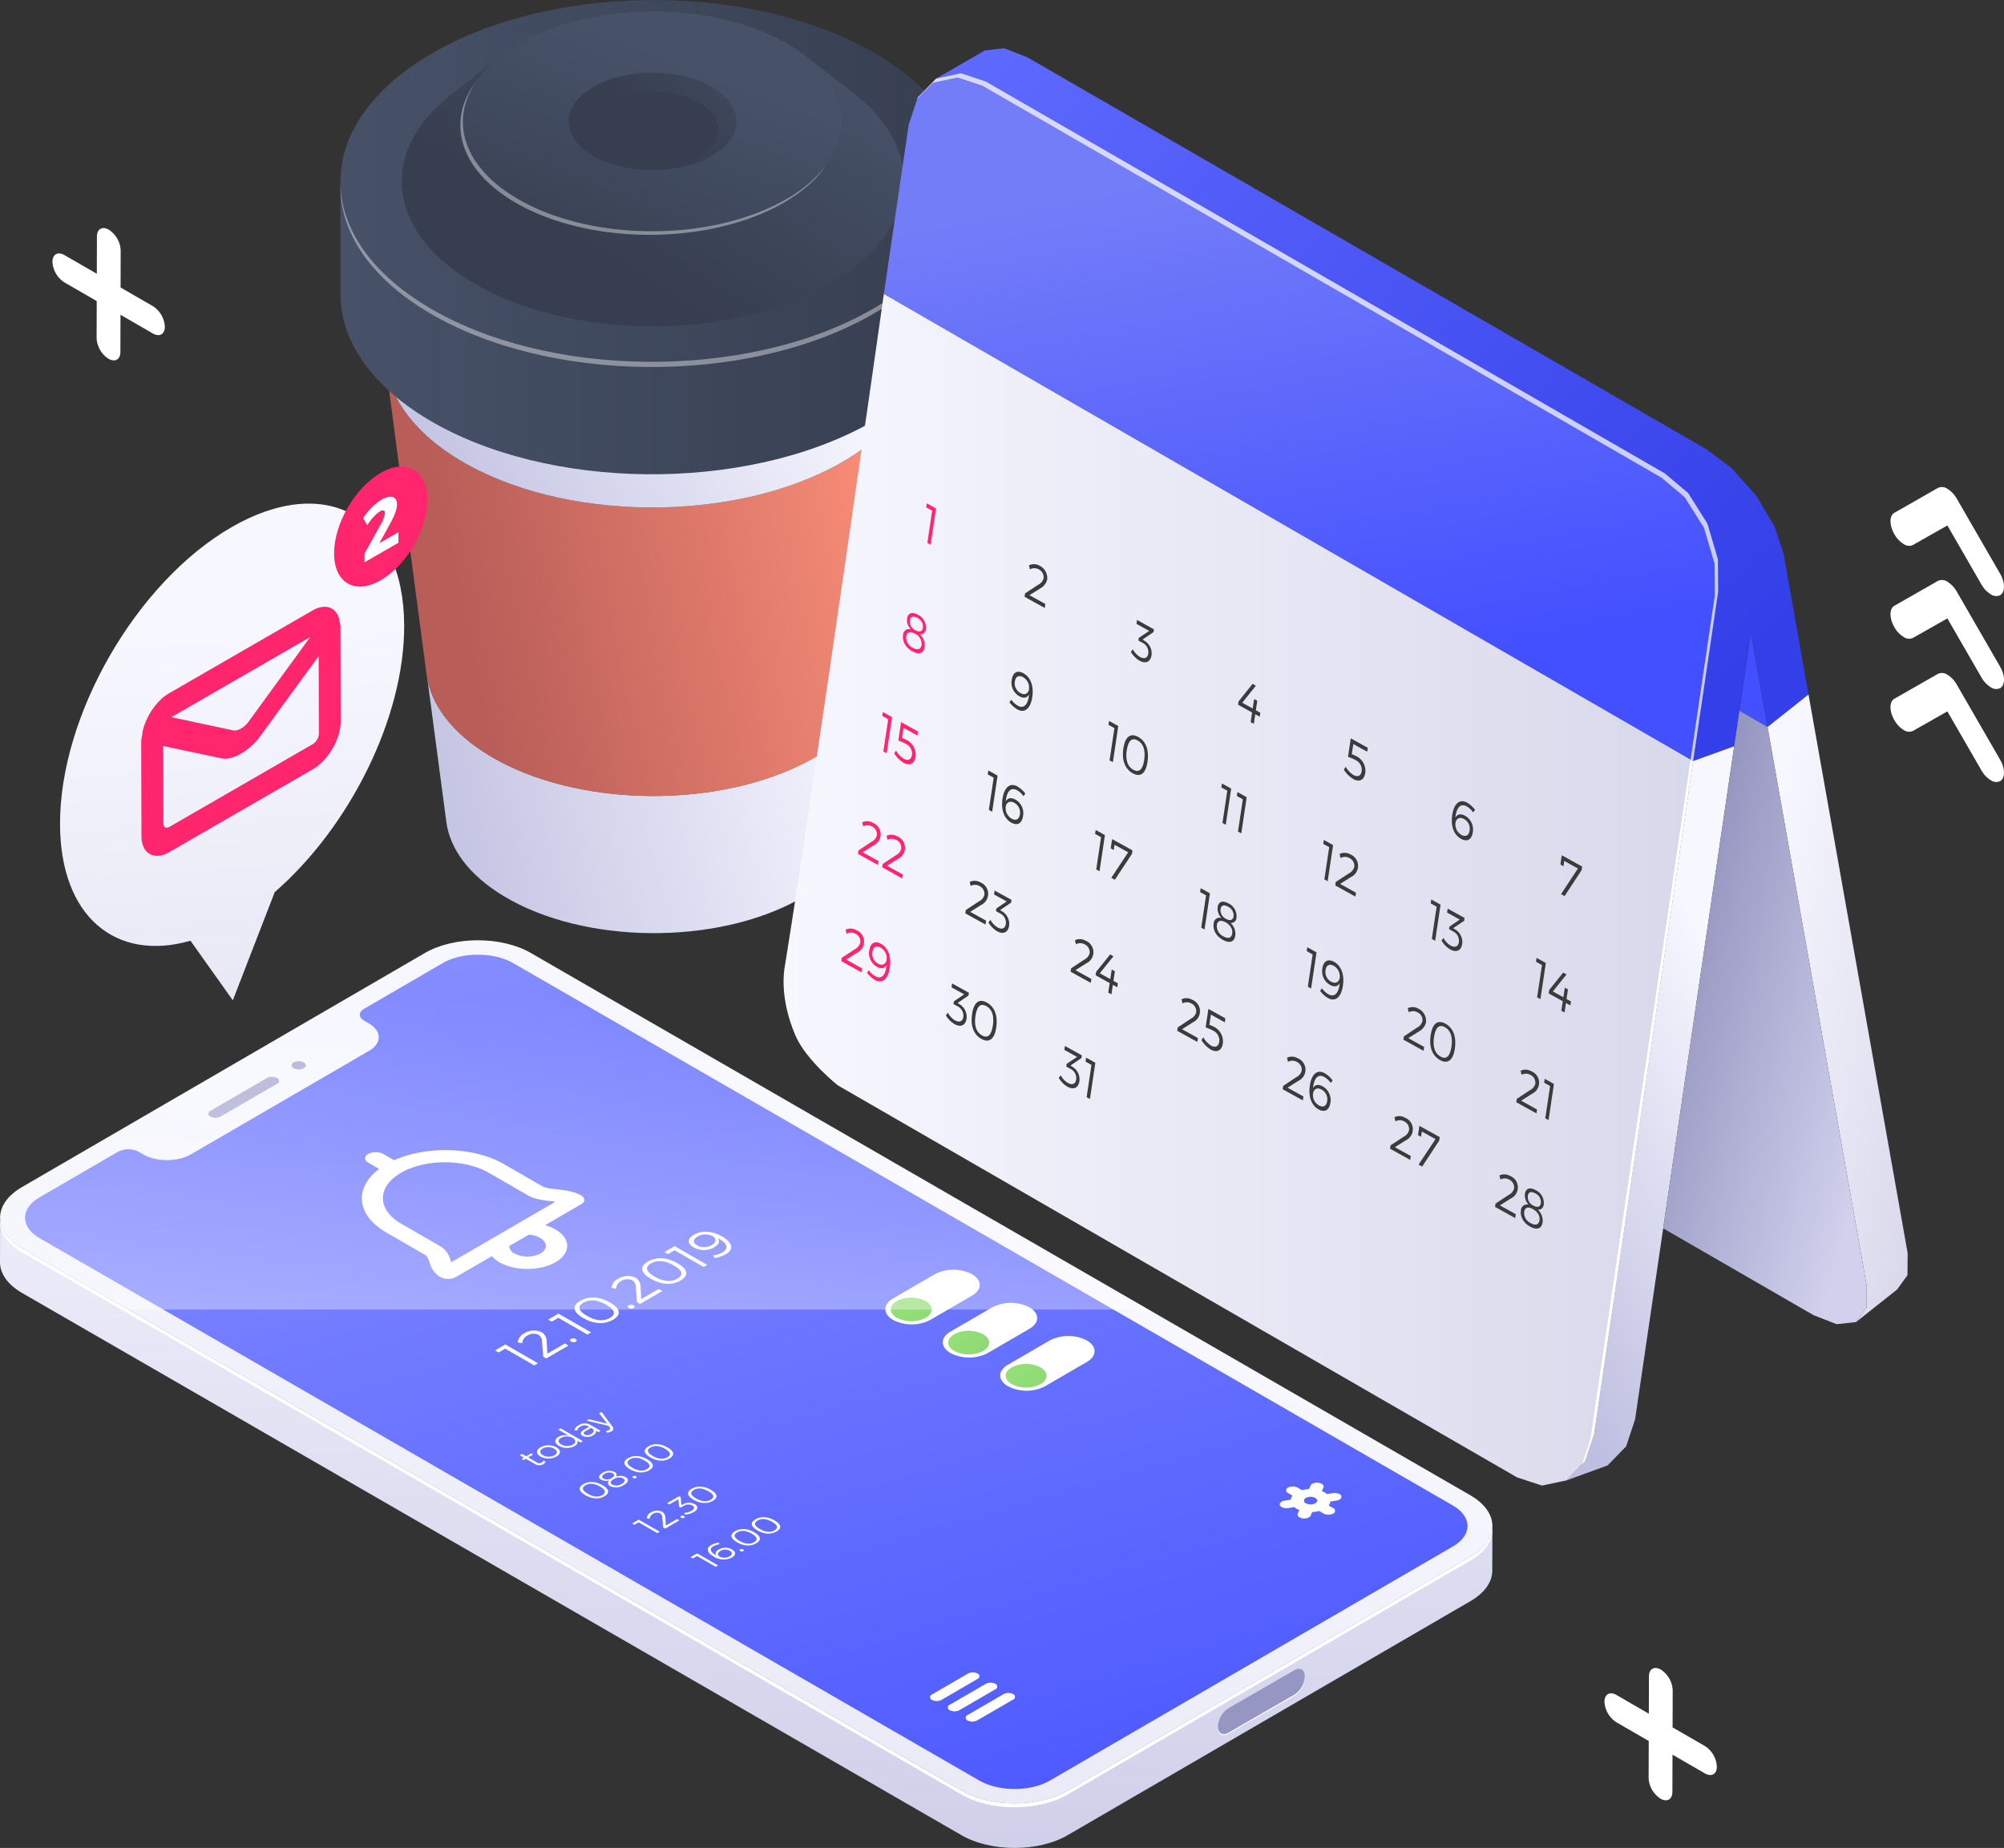 <?xml version="1.0" encoding="UTF-8"?> <svg xmlns="http://www.w3.org/2000/svg" xmlns:xlink="http://www.w3.org/1999/xlink" width="735.296" height="678.216" viewBox="0 0 735.296 678.216"><rect x="0" y="0" width="735.296" height="678.216" fill="#333333" stroke="none"/><defs><linearGradient id="linear-gradient" x1="1.013" y1="0.39" x2="-0.082" y2="0.555" gradientUnits="objectBoundingBox"><stop offset="0" stop-color="#f7f7ff"></stop><stop offset="1" stop-color="#bebee0"></stop></linearGradient><linearGradient id="linear-gradient-2" x1="0.961" y1="0.385" x2="0.137" y2="0.525" gradientUnits="objectBoundingBox"><stop offset="0" stop-color="#fa8e78"></stop><stop offset="1" stop-color="#b85d58"></stop></linearGradient><linearGradient id="linear-gradient-3" x1="0.863" y1="0.364" x2="-0.041" y2="0.576" xlink:href="#linear-gradient"></linearGradient><linearGradient id="linear-gradient-4" y1="0.5" x2="1" y2="0.5" gradientUnits="objectBoundingBox"><stop offset="0" stop-color="#475269"></stop><stop offset="1" stop-color="#363e4f"></stop></linearGradient><linearGradient id="linear-gradient-5" x1="0.641" y1="0.29" x2="0.093" y2="1.109" xlink:href="#linear-gradient-4"></linearGradient><linearGradient id="linear-gradient-6" x1="1.385" y1="-0.024" x2="0.457" y2="0.526" xlink:href="#linear-gradient-4"></linearGradient><linearGradient id="linear-gradient-7" x1="0.92" y1="0.097" x2="0.309" y2="0.604" xlink:href="#linear-gradient-4"></linearGradient><linearGradient id="linear-gradient-9" x1="0.948" y1="0.838" x2="-0.055" y2="0.046" gradientUnits="objectBoundingBox"><stop offset="0" stop-color="#333fe8"></stop><stop offset="1" stop-color="#606bff"></stop></linearGradient><linearGradient id="linear-gradient-10" x1="0.609" y1="0.871" x2="0.434" y2="0.132" gradientUnits="objectBoundingBox"><stop offset="0" stop-color="#4350ff"></stop><stop offset="1" stop-color="#747df8"></stop></linearGradient><linearGradient id="linear-gradient-11" x1="0.106" y1="0.135" x2="0.953" y2="1.004" gradientUnits="objectBoundingBox"><stop offset="0" stop-color="#f7f7ff"></stop><stop offset="1" stop-color="#d8d8eb"></stop></linearGradient><linearGradient id="linear-gradient-12" x1="0.627" y1="0.182" x2="0.292" y2="1.02" xlink:href="#linear-gradient"></linearGradient><linearGradient id="linear-gradient-13" x1="0.849" y1="0.918" x2="0.009" y2="0.233" gradientUnits="objectBoundingBox"><stop offset="0" stop-color="#d1d1ed"></stop><stop offset="1" stop-color="#8c8dba"></stop></linearGradient><linearGradient id="linear-gradient-14" x1="0" y1="0.5" x2="1" y2="0.5" xlink:href="#linear-gradient-11"></linearGradient><linearGradient id="linear-gradient-15" x1="0.506" y1="-0.376" x2="0.489" y2="1.605" xlink:href="#linear-gradient"></linearGradient><linearGradient id="linear-gradient-16" x1="0.555" y1="0.375" x2="0.021" y2="1.592" xlink:href="#linear-gradient-11"></linearGradient><linearGradient id="linear-gradient-17" x1="0.849" y1="1.191" x2="0.226" y2="-0.044" gradientUnits="objectBoundingBox"><stop offset="0" stop-color="#4350ff"></stop><stop offset="1" stop-color="#8890ff"></stop></linearGradient><linearGradient id="linear-gradient-18" x1="0.091" y1="0.306" x2="2.936" y2="1.659" gradientUnits="objectBoundingBox"><stop offset="0" stop-color="#96df78"></stop><stop offset="1" stop-color="#76cb74"></stop></linearGradient><linearGradient id="linear-gradient-19" x1="0.125" y1="0.337" x2="3.607" y2="1.85" xlink:href="#linear-gradient-18"></linearGradient><linearGradient id="linear-gradient-20" x1="0.282" y1="0.402" x2="3.579" y2="1.886" xlink:href="#linear-gradient-18"></linearGradient><linearGradient id="linear-gradient-21" x1="0.453" y1="1.367" x2="0.565" y2="0.184" gradientUnits="objectBoundingBox"><stop offset="0" stop-color="#fff"></stop><stop offset="1" stop-color="#fff" stop-opacity="0"></stop></linearGradient><linearGradient id="linear-gradient-22" x1="0.494" y1="0.299" x2="0.553" y2="1.769" xlink:href="#linear-gradient-11"></linearGradient></defs><g id="Group_9816" data-name="Group 9816" transform="translate(0)"><g id="Group_9813" data-name="Group 9813" transform="translate(0)"><g id="Group_9742" data-name="Group 9742" transform="translate(124.896)"><path id="Path_7757" data-name="Path 7757" d="M435.7,264.241q-3.586-27.05-7.169-54.106c1.43,10.8,9.091,21.376,23.05,29.776,31.995,19.261,84.965,19.8,118.316,1.2,15.526-8.663,24.061-19.937,25.518-31.462q-3.426,27.077-6.857,54.148c-1.338,10.555-9.159,20.883-23.378,28.814-30.544,17.029-79.063,16.539-108.37-1.1C444.021,283.826,437.005,274.138,435.7,264.241Z" transform="translate(-396.83 37.406)" fill="url(#linear-gradient)"></path><path id="Path_7758" data-name="Path 7758" d="M438.588,286.782Q431.095,229.9,423.6,173.031c1.677,12.716,10.7,25.169,27.128,35.065,37.649,22.655,99.986,23.286,139.23,1.408,18.278-10.194,28.325-23.476,30.033-37.046L605.65,286.3c-1.448,11.544-9.995,22.839-25.548,31.511-33.381,18.612-86.41,18.082-118.435-1.194C447.683,308.195,440.012,297.6,438.588,286.782Z" transform="translate(-406.981 -39.256)" fill="url(#linear-gradient-2)"></path><path id="Path_7759" data-name="Path 7759" d="M425.518,187.494q-1.419-10.731-2.844-21.455c1.733,13.068,11,25.867,27.893,36.03,38.717,23.3,102.814,23.953,143.172,1.451,18.786-10.475,29.111-24.122,30.878-38.068q-1.355,10.735-2.718,21.471c-1.717,13.561-11.761,26.831-30.03,37.024-39.244,21.878-101.581,21.247-139.23-1.408C436.213,212.651,427.2,200.2,425.518,187.494Z" transform="translate(-408.892 -53.698)" fill="url(#linear-gradient-3)"></path><path id="Path_7760" data-name="Path 7760" d="M615.505,149.218c43.823,26.378,42.32,68.407-3.358,93.876s-118.239,24.737-162.06-1.638-42.326-68.407,3.352-93.876S571.682,122.84,615.505,149.218Z" transform="translate(-418.168 -128.944)" fill="url(#linear-gradient-4)"></path><path id="Path_7761" data-name="Path 7761" d="M552.726,142.634c-26.623-16.022-70.7-16.466-98.452-.995s-28.661,41-2.039,57.029,70.7,16.469,98.449,1S579.351,158.659,552.726,142.634Z" transform="translate(-387.916 -126.107)" fill="url(#linear-gradient-5)"></path><path id="Path_7762" data-name="Path 7762" d="M489.308,144.16c-9.241-5.556-24.538-5.712-34.162-.343s-9.952,14.225-.713,19.793c9.242,5.553,24.535,5.712,34.162.34S498.54,149.723,489.308,144.16Z" transform="translate(-357.295 -106.383)" fill="#363e4f"></path><path id="Path_7763" data-name="Path 7763" d="M498.6,143.116c-11.782-7.1-31.3-7.295-43.588-.441s-12.691,18.156-.9,25.248,31.3,7.292,43.581.441S510.388,150.209,498.6,143.116Zm-5.51,25.426c-9.627,5.372-24.921,5.213-34.162-.34-9.238-5.568-8.92-14.427.713-19.793s24.921-5.213,34.162.343S502.722,163.173,493.089,168.542Z" transform="translate(-361.79 -110.975)" fill="url(#linear-gradient-6)"></path><path id="Path_7764" data-name="Path 7764" d="M443.511,150.063l18.036-14.142c-19.815,15.544-18.055,37.514,5.782,51.862,26.623,16.025,70.7,16.469,98.449,1,25.619-14.283,28.364-37.141,7.7-53.178q9.055,7.03,18.11,14.048c27.345,21.214,23.709,51.452-10.181,70.345-36.706,20.47-95.014,19.876-130.233-1.319C419.635,199.7,417.308,170.637,443.511,150.063Z" transform="translate(-403.011 -115.221)" fill="url(#linear-gradient-7)"></path><path id="Path_7765" data-name="Path 7765" d="M551.3,182.4c-27.746,15.471-71.826,15.027-98.449-1C433.4,169.7,428.662,152.927,438.329,138.7c-10.864,14.494-6.447,31.943,13.6,44.007,26.62,16.025,70.7,16.469,98.449.992,7.377-4.111,12.8-8.951,16.374-14.124A49.223,49.223,0,0,1,551.3,182.4Z" transform="translate(-388.532 -108.844)" fill="#fff" opacity="0.4" style="mix-blend-mode: overlay;isolation: isolate"></path><path id="Path_7766" data-name="Path 7766" d="M418.185,192.479c-.043-13.751.034-27.544-.006-41.286.046,16.493,10.637,32.987,31.912,45.785,43.82,26.375,116.381,27.116,162.06,1.638,23.51-13.1,35.316-30.6,35.267-48.094.04,13.751-.034,27.538,0,41.289.049,17.485-11.755,34.986-35.267,48.09-45.678,25.469-118.236,24.737-162.063-1.641C428.82,225.46,418.225,208.969,418.185,192.479Z" transform="translate(-418.172 -84.467)" fill="url(#linear-gradient-4)"></path><path id="Path_7767" data-name="Path 7767" d="M612.144,198.617c-45.678,25.478-118.239,24.737-162.06-1.638-21.247-12.783-31.839-29.249-31.906-45.721,0,.618-.006,1.231,0,1.849.04,16.493,10.634,32.981,31.906,45.782C493.91,225.267,566.468,226,612.147,200.53c23.479-13.092,35.286-30.556,35.264-48.02,0-.661,0-1.322,0-1.987C647.46,168.014,635.653,185.512,612.144,198.617Z" transform="translate(-418.164 -84.467)" fill="#fff" opacity="0.4" style="mix-blend-mode: overlay;isolation: isolate"></path></g><g id="Group_9798" data-name="Group 9798" transform="translate(287.501 17.701)"><path id="Path_7768" data-name="Path 7768" d="M590.066,204.859l6.107,34.438-10.313-5.973Z" transform="translate(-235.148 9.827)" fill="#4350ff"></path><path id="Path_7769" data-name="Path 7769" d="M800.51,320.311l9.147,51.6-15.045,11.94L788.5,349.413,784.3,377.877l-1.907,13.031-15.076,5.444L776.5,334.19l-.072-11.865-3.853-13.1-7.1-11.27-8.514-7.169L507.741,146.911l-9.079-3.007-9.078,1.946,17.874-10.314,7.132-.81,8.478,3.354L772.29,281.957l9.079,6.819,9.079,10.137,6.78,11.369Z" transform="translate(-433.586 -134.727)" fill="url(#linear-gradient-9)"></path><path id="Path_7770" data-name="Path 7770" d="M520.674,140.732,769.9,284.608l8.514,7.169,7.1,11.27,3.853,13.1.072,11.865-9.183,62.162L483.31,218.746l9.144-62.194,3.282-9.925,6.78-6.956,9.079-1.946Z" transform="translate(-446.519 -128.547)" fill="url(#linear-gradient-10)"></path><path id="Path_7771" data-name="Path 7771" d="M781.081,316.146l-3.853-13.1-7.1-11.27-8.514-7.169L512.4,140.732l-9.079-3.007-9.079,1.946-6.78,6.956-.131.4,5.665-5.811,9.076-1.949,9.079,3L760.368,286.154l8.511,7.169,7.1,11.27,3.853,13.1.069,11.865-8.872,60.072.942.544,9.183-62.162Z" transform="translate(-438.24 -128.547)" fill="#fff" opacity="0.7" style="mix-blend-mode: overlay;isolation: isolate"></path><path id="Path_7772" data-name="Path 7772" d="M636.767,430.6l-15.078,11.937,3.847-5.261.069-8.089L589.23,224.149l15.045-11.94,36.378,205.045-.072,8.086Z" transform="translate(-228.204 24.975)" fill="url(#linear-gradient-11)"></path><path id="Path_7773" data-name="Path 7773" d="M580.186,482.372l-15.046,5.473,6.78-6.992,3.285-9.928,36.378-247.067,15.076-5.444L600.6,395.348l-10.31,70.11L587,475.377Z" transform="translate(-277.854 37.766)" fill="url(#linear-gradient-12)"></path><path id="Path_7774" data-name="Path 7774" d="M615.006,220.131l36.375,205.042-.069,8.089-3.847,5.261-7.1.777-8.475-3.318-55.166-31.861,26.062-176.933,1.907-13.031Z" transform="translate(-253.98 28.993)" fill="url(#linear-gradient-13)"></path><path id="Path_7775" data-name="Path 7775" d="M805.019,335.619,768.644,582.686l-3.288,9.927-6.777,6.995-9.039,1.907-9.113-3.006L491.195,454.632s-11.733-9.287-15.606-18.437c-4.194-9.9-4.9-18.728-3.888-24.964,10.488-64.55,36.382-247.04,36.382-247.04Z" transform="translate(-471.291 -73.994)" fill="url(#linear-gradient-14)"></path><path id="Path_7776" data-name="Path 7776" d="M606.829,220.018l-36.76,249.39L567,478.674l1.094-1.124,3.285-9.928,36.378-247.067Z" transform="translate(-274.026 41.07)" fill="#fff"></path><g id="Group_9797" data-name="Group 9797" transform="translate(21.186 167.041)"><g id="Group_9743" data-name="Group 9743" transform="translate(31.14)"><path id="Path_7777" data-name="Path 7777" d="M492,191.175l-1.988,13.3-1.2-.666,1.767-11.838-2.188-1.214.218-1.459Z" transform="translate(-488.385 -189.295)" fill="#ff266d"></path></g><g id="Group_9744" data-name="Group 9744" transform="translate(67.244 22.318)"><path id="Path_7778" data-name="Path 7778" d="M505.683,197.144a5.057,5.057,0,0,1,2.789,5.085,5.161,5.161,0,0,1-2.556,3.266l-3.946,2.467,5.828,3.229-.22,1.472-7.4-4.108.19-1.267,4.837-3.162a3.749,3.749,0,0,0,1.959-2.385,3.2,3.2,0,0,0-1.831-3.266,3.249,3.249,0,0,0-3.184.028l-.37-1.509A4.213,4.213,0,0,1,505.683,197.144Z" transform="translate(-500.179 -196.586)" fill="#3b3b3b"></path></g><g id="Group_9745" data-name="Group 9745" transform="translate(106.243 42.789)"><path id="Path_7779" data-name="Path 7779" d="M521.38,206.711l-.153,1.013-4.01,2.737.585.383a5.377,5.377,0,0,1,2.706,5.339c-.37,2.449-2.082,3.327-4.377,2.048a9.048,9.048,0,0,1-3.211-3.239l.732-.961a7.007,7.007,0,0,0,2.59,2.8c1.687.94,2.832.355,3.073-1.249a3.866,3.866,0,0,0-2.308-4.019l-1.326-.735.147-.98,3.811-2.547-4.668-2.587.214-1.439Z" transform="translate(-512.919 -203.273)" fill="#3b3b3b"></path></g><g id="Group_9746" data-name="Group 9746" transform="translate(145.58 66.254)"><path id="Path_7780" data-name="Path 7780" d="M532.29,211.608l-4.983,6.251,3.829,2.12.517-3.48,1.163.64-.52,3.485,1.638.909L533.713,223l-1.638-.912-.526,3.515-1.157-.643.523-3.516-5.145-2.849.185-1.241,5.127-6.415Z" transform="translate(-525.77 -210.939)" fill="#3b3b3b"></path></g><g id="Group_9747" data-name="Group 9747" transform="translate(184.384 86.239)"><path id="Path_7781" data-name="Path 7781" d="M547.238,220.929l-.214,1.454-5.1-2.822-.56,3.738a13.127,13.127,0,0,1,1.855.811,5.971,5.971,0,0,1,3.1,5.978c-.4,2.672-2.143,3.569-4.442,2.293a10.567,10.567,0,0,1-3.429-3.45l.7-1.016a8.233,8.233,0,0,0,2.8,2.985c1.616.9,2.786.361,3.055-1.439a3.948,3.948,0,0,0-2.195-3.989,16.351,16.351,0,0,0-2.829-1.2l1.016-6.8Z" transform="translate(-538.446 -217.467)" fill="#3b3b3b"></path></g><g id="Group_9748" data-name="Group 9748" transform="translate(224.004 109.313)"><path id="Path_7782" data-name="Path 7782" d="M556.287,230.362a5.771,5.771,0,0,1,2.786,6.079c-.4,2.7-2.085,3.6-4.3,2.372-2.617-1.451-3.842-4.659-3.232-8.734.631-4.218,2.73-6.067,5.464-4.552a10.392,10.392,0,0,1,2.911,2.648l-.686.931a7.527,7.527,0,0,0-2.36-2.192c-2.293-1.276-3.79.432-4.166,4.114C553.422,229.723,554.714,229.49,556.287,230.362Zm-1.368,7c1.5.833,2.715.291,3-1.592a4.039,4.039,0,0,0-2.03-4.23c-1.708-.946-2.945-.11-3.159,1.482a4.4,4.4,0,0,0,2.192,4.341" transform="translate(-551.389 -225.005)" fill="#3b3b3b"></path></g><g id="Group_9749" data-name="Group 9749" transform="translate(263.855 129.154)"><path id="Path_7783" data-name="Path 7783" d="M572.383,235.63l-.191,1.288-6.257,9.536-1.295-.721,6.188-9.387-5.016-2.78-.287,1.94-1.118-.619.508-3.4Z" transform="translate(-564.407 -231.486)" fill="#3b3b3b"></path></g><g id="Group_9750" data-name="Group 9750" transform="translate(22.596 40.238)"><path id="Path_7784" data-name="Path 7784" d="M491.84,210.246a5.471,5.471,0,0,1,1.742,4.65c-.352,2.363-2.094,2.954-4.527,1.6-2.461-1.362-3.753-3.631-3.4-5.963a2.254,2.254,0,0,1,2.838-2.146,4.75,4.75,0,0,1-1.359-3.921c.306-2.079,1.812-2.581,3.934-1.405a5.2,5.2,0,0,1,2.96,5.262A1.94,1.94,0,0,1,491.84,210.246Zm-2.593,4.956c1.748.977,2.948.573,3.2-1.09a4.089,4.089,0,0,0-2.428-4.081c-1.751-.973-2.945-.6-3.178.973a4.126,4.126,0,0,0,2.406,4.2m-1.093-10.016a3.526,3.526,0,0,0,2.054,3.581c1.5.827,2.519.481,2.731-.924a3.548,3.548,0,0,0-2.054-3.609c-1.5-.83-2.516-.478-2.731.952" transform="translate(-485.594 -202.44)" fill="#ff266d"></path></g><g id="Group_9751" data-name="Group 9751" transform="translate(61.7 61.806)"><path id="Path_7785" data-name="Path 7785" d="M503.489,210.02c2.614,1.454,3.866,4.668,3.257,8.749-.634,4.212-2.758,6.052-5.495,4.537a10.323,10.323,0,0,1-2.884-2.633l.661-.949a7.605,7.605,0,0,0,2.36,2.195c2.3,1.273,3.814-.416,4.166-4.114-.716,1.31-1.981,1.546-3.575.664a5.768,5.768,0,0,1-2.767-6.073C499.614,209.7,501.279,208.8,503.489,210.02Zm-1.087,7.285c1.708.943,2.92.095,3.153-1.478a4.423,4.423,0,0,0-2.186-4.35c-1.524-.851-2.746-.306-3.021,1.576a4.058,4.058,0,0,0,2.054,4.252" transform="translate(-498.368 -209.486)" fill="#3b3b3b"></path></g><g id="Group_9752" data-name="Group 9752" transform="translate(98.022 79.847)"><path id="Path_7786" data-name="Path 7786" d="M513.838,217.256l-1.982,13.273-1.214-.669,1.776-11.838-2.185-1.214.212-1.429Z" transform="translate(-510.233 -215.379)" fill="#3b3b3b"></path></g><g id="Group_9753" data-name="Group 9753" transform="translate(103.317 85.098)"><path id="Path_7787" data-name="Path 7787" d="M517.57,217.706c2.865,1.592,4.081,4.849,3.438,9.147-.64,4.279-2.568,5.8-5.437,4.206-2.847-1.58-4.084-4.849-3.444-9.125C512.771,217.632,514.721,216.126,517.57,217.706Zm-1.806,12.058c2.1,1.163,3.477-.018,4.016-3.591.536-3.6-.312-6.012-2.406-7.175-2.076-1.148-3.456.034-3.992,3.627-.539,3.575.309,5.991,2.382,7.139" transform="translate(-511.963 -217.094)" fill="#3b3b3b"></path></g><g id="Group_9754" data-name="Group 9754" transform="translate(139.443 102.805)"><path id="Path_7788" data-name="Path 7788" d="M527.37,224.762l-1.985,13.267-1.208-.669,1.773-11.835-2.185-1.214.216-1.432Z" transform="translate(-523.765 -222.879)" fill="#3b3b3b"></path></g><g id="Group_9755" data-name="Group 9755" transform="translate(145.138 105.959)"><path id="Path_7789" data-name="Path 7789" d="M529.23,225.789l-1.982,13.27-1.211-.67,1.773-11.835-2.185-1.208.212-1.438Z" transform="translate(-525.625 -223.909)" fill="#3b3b3b"></path></g><g id="Group_9756" data-name="Group 9756" transform="translate(176.834 123.534)"><path id="Path_7790" data-name="Path 7790" d="M539.585,231.528,537.6,244.8l-1.208-.669,1.77-11.838-2.185-1.211.215-1.432Z" transform="translate(-535.98 -229.65)" fill="#3b3b3b"></path></g><g id="Group_9757" data-name="Group 9757" transform="translate(181.24 128.254)"><path id="Path_7791" data-name="Path 7791" d="M542.92,231.751a4.539,4.539,0,0,1,.226,8.348l-3.949,2.5,5.828,3.233-.211,1.433-7.4-4.1.181-1.267,4.843-3.165a3.737,3.737,0,0,0,1.959-2.385,3.213,3.213,0,0,0-1.855-3.282,3.339,3.339,0,0,0-3.184.031l-.343-1.5A4.225,4.225,0,0,1,542.92,231.751Z" transform="translate(-537.419 -231.192)" fill="#3b3b3b"></path></g><g id="Group_9758" data-name="Group 9758" transform="translate(216.255 145.38)"><path id="Path_7792" data-name="Path 7792" d="M552.484,238.683,550.5,251.949l-1.231-.681,1.77-11.838-2.182-1.208.212-1.435Z" transform="translate(-548.857 -236.787)" fill="#3b3b3b"></path></g><g id="Group_9759" data-name="Group 9759" transform="translate(220.23 148.729)"><path id="Path_7793" data-name="Path 7793" d="M558.62,241.31l-.159,1.044-4.025,2.7.609.4a5.392,5.392,0,0,1,2.7,5.332c-.364,2.446-2.082,3.355-4.384,2.079a9.322,9.322,0,0,1-3.208-3.242l.716-1.007a7.161,7.161,0,0,0,2.608,2.822c1.665.915,2.813.34,3.049-1.267a3.835,3.835,0,0,0-2.284-4l-1.322-.735.144-.955,3.79-2.565-4.65-2.574.217-1.457Z" transform="translate(-550.156 -237.881)" fill="#3b3b3b"></path></g><g id="Group_9760" data-name="Group 9760" transform="translate(254.899 166.802)"><path id="Path_7794" data-name="Path 7794" d="M565.087,245.668,563.1,258.935l-1.208-.667,1.77-11.838-2.182-1.211.213-1.435Z" transform="translate(-561.482 -243.785)" fill="#3b3b3b"></path></g><g id="Group_9761" data-name="Group 9761" transform="translate(259.544 172.216)"><path id="Path_7795" data-name="Path 7795" d="M569.543,246.224l-5,6.239,3.847,2.135.526-3.515,1.163.646-.523,3.516,1.614.891-.215,1.465-1.62-.9-.52,3.489-1.16-.646.52-3.483L563,253.195l.191-1.265,5.142-6.376Z" transform="translate(-562.999 -245.554)" fill="#3b3b3b"></path></g><g id="Group_9762" data-name="Group 9762" transform="translate(15.012 76.576)"><path id="Path_7796" data-name="Path 7796" d="M486.721,216.194l-1.982,13.27-1.2-.673,1.77-11.835-2.189-1.211.215-1.435Z" transform="translate(-483.116 -214.311)" fill="#ff266d"></path></g><g id="Group_9763" data-name="Group 9763" transform="translate(19.398 80.282)"><path id="Path_7797" data-name="Path 7797" d="M493.31,218.983l-.217,1.469-5.1-2.828-.56,3.738a12.9,12.9,0,0,1,1.852.811,6,6,0,0,1,3.122,5.991c-.392,2.645-2.152,3.533-4.457,2.256a10.355,10.355,0,0,1-3.4-3.441l.689-1.016a8.091,8.091,0,0,0,2.81,2.985c1.6.885,2.764.346,3.028-1.426a3.953,3.953,0,0,0-2.192-3.986,20.7,20.7,0,0,0-2.822-1.234l1.01-6.78Z" transform="translate(-484.549 -215.521)" fill="#ff266d"></path></g><g id="Group_9764" data-name="Group 9764" transform="translate(53.725 98.037)"><path id="Path_7798" data-name="Path 7798" d="M499.374,223.2l-1.985,13.27-1.211-.672,1.77-11.838-2.185-1.211.215-1.432Z" transform="translate(-495.763 -221.321)" fill="#3b3b3b"></path></g><g id="Group_9765" data-name="Group 9765" transform="translate(58.99 103.371)"><path id="Path_7799" data-name="Path 7799" d="M502.4,228.428a5.725,5.725,0,0,1,2.773,6.043c-.413,2.731-2.075,3.634-4.307,2.394-2.6-1.439-3.839-4.653-3.227-8.761.628-4.215,2.752-6.024,5.483-4.512a10.167,10.167,0,0,1,2.89,2.611l-.664.97a7.112,7.112,0,0,0-2.363-2.192c-2.293-1.277-3.8.41-4.157,4.087C499.532,227.788,500.8,227.546,502.4,228.428ZM501,235.42c1.527.848,2.749.276,3.021-1.58a4.052,4.052,0,0,0-2.051-4.243c-1.705-.946-2.92-.1-3.156,1.479A4.456,4.456,0,0,0,501,235.42" transform="translate(-497.483 -223.064)" fill="#3b3b3b"></path></g><g id="Group_9766" data-name="Group 9766" transform="translate(93.119 119.872)"><path id="Path_7800" data-name="Path 7800" d="M512.24,230.335l-1.985,13.27-1.2-.667,1.767-11.838-2.185-1.211.213-1.435Z" transform="translate(-508.632 -228.454)" fill="#3b3b3b"></path></g><g id="Group_9767" data-name="Group 9767" transform="translate(98.856 123.217)"><path id="Path_7801" data-name="Path 7801" d="M518.488,233.687l-.191,1.268-6.275,9.518-1.3-.717,6.185-9.363-5.01-2.774-.29,1.94-1.1-.607.514-3.4Z" transform="translate(-510.506 -229.547)" fill="#3b3b3b"></path></g><g id="Group_9768" data-name="Group 9768" transform="translate(131.652 141.231)"><path id="Path_7802" data-name="Path 7802" d="M524.822,237.312l-1.982,13.27-1.208-.67,1.773-11.835-2.185-1.211.215-1.435Z" transform="translate(-521.22 -235.432)" fill="#3b3b3b"></path></g><g id="Group_9769" data-name="Group 9769" transform="translate(136.568 146.189)"><path id="Path_7803" data-name="Path 7803" d="M529.059,244.856a5.3,5.3,0,0,1,1.754,4.622c-.355,2.363-2.069,2.963-4.509,1.61-2.458-1.362-3.774-3.64-3.422-5.975A2.218,2.218,0,0,1,525.713,243a4.956,4.956,0,0,1-1.359-3.949c.309-2.054,1.84-2.547,3.934-1.384a5.159,5.159,0,0,1,2.966,5.235A1.984,1.984,0,0,1,529.059,244.856Zm-2.565,4.941c1.736.961,2.951.569,3.2-1.084.233-1.576-.667-3.116-2.446-4.1-1.757-.967-2.948-.591-3.187.98a4.148,4.148,0,0,0,2.431,4.209m-1.087-10.013a3.522,3.522,0,0,0,2.054,3.575c1.479.823,2.516.481,2.724-.924a3.52,3.52,0,0,0-2.051-3.575c-1.506-.833-2.513-.508-2.727.924" transform="translate(-522.826 -237.051)" fill="#3b3b3b"></path></g><g id="Group_9770" data-name="Group 9770" transform="translate(170.754 162.904)"><path id="Path_7804" data-name="Path 7804" d="M537.6,244.392l-1.988,13.27-1.2-.666,1.77-11.838-2.182-1.214.212-1.432Z" transform="translate(-533.993 -242.512)" fill="#3b3b3b"></path></g><g id="Group_9771" data-name="Group 9771" transform="translate(175.675 167.735)"><path id="Path_7805" data-name="Path 7805" d="M540.741,244.629c2.62,1.448,3.838,4.659,3.235,8.733-.637,4.246-2.737,6.067-5.47,4.552a9.878,9.878,0,0,1-2.9-2.651l.679-.931a7.475,7.475,0,0,0,2.339,2.179c2.323,1.286,3.811-.41,4.182-4.074-.7,1.283-2,1.512-3.566.64a5.729,5.729,0,0,1-2.8-6.055C536.844,244.295,538.534,243.4,540.741,244.629Zm-1.111,7.267c1.708.949,2.945.113,3.18-1.463a4.471,4.471,0,0,0-2.213-4.362c-1.5-.83-2.718-.288-3,1.595a4.043,4.043,0,0,0,2.033,4.23" transform="translate(-535.601 -244.09)" fill="#3b3b3b"></path></g><g id="Group_9772" data-name="Group 9772" transform="translate(206.259 184.87)"><path id="Path_7806" data-name="Path 7806" d="M551.068,250.259a5.028,5.028,0,0,1,2.789,5.079,5.126,5.126,0,0,1-2.535,3.257l-3.967,2.483,5.828,3.236-.211,1.433-7.38-4.093.184-1.231,4.821-3.208a3.674,3.674,0,0,0,1.956-2.385,3.146,3.146,0,0,0-1.834-3.236,3.307,3.307,0,0,0-3.181,0l-.364-1.512A4.216,4.216,0,0,1,551.068,250.259Z" transform="translate(-545.592 -249.687)" fill="#3b3b3b"></path></g><g id="Group_9773" data-name="Group 9773" transform="translate(216.075 190.345)"><path id="Path_7807" data-name="Path 7807" d="M554.411,252.094c2.844,1.573,4.083,4.846,3.441,9.147-.64,4.276-2.59,5.785-5.443,4.209-2.865-1.592-4.084-4.855-3.444-9.128C549.608,252.021,551.536,250.5,554.411,252.094ZM552.6,264.176c2.075,1.151,3.462-.058,4-3.627.532-3.6-.313-6.015-2.385-7.163-2.094-1.163-3.477.015-4.019,3.612-.536,3.572.309,6.021,2.4,7.178" transform="translate(-548.799 -251.476)" fill="#3b3b3b"></path></g><g id="Group_9774" data-name="Group 9774" transform="translate(247.658 207.831)"><path id="Path_7808" data-name="Path 7808" d="M564.617,257.763a4.517,4.517,0,0,1,.229,8.317l-3.946,2.5,5.832,3.233-.214,1.433-7.4-4.1.187-1.237,4.84-3.193a3.682,3.682,0,0,0,1.956-2.382,3.177,3.177,0,0,0-1.855-3.251,3.325,3.325,0,0,0-3.178,0l-.346-1.5A4.214,4.214,0,0,1,564.617,257.763Z" transform="translate(-559.116 -257.189)" fill="#3b3b3b"></path></g><g id="Group_9775" data-name="Group 9775" transform="translate(257.876 211.197)"><path id="Path_7809" data-name="Path 7809" d="M566.059,260.168l-1.985,13.27-1.2-.67,1.77-11.832-2.185-1.211.215-1.438Z" transform="translate(-562.454 -258.288)" fill="#3b3b3b"></path></g><g id="Group_9778" data-name="Group 9778" transform="translate(6.085 116.658)" style="isolation: isolate"><g id="Group_9776" data-name="Group 9776" transform="translate(0)"><path id="Path_7810" data-name="Path 7810" d="M485.676,227.979a4.515,4.515,0,0,1,.236,8.32l-3.952,2.5,5.835,3.233-.217,1.433-7.377-4.09.19-1.24,4.815-3.2a3.667,3.667,0,0,0,1.965-2.385,3.192,3.192,0,0,0-1.834-3.245,3.335,3.335,0,0,0-3.187.006l-.364-1.512A4.193,4.193,0,0,1,485.676,227.979Z" transform="translate(-480.2 -227.404)" fill="#ff266d"></path></g><g id="Group_9777" data-name="Group 9777" transform="translate(8.905 4.95)"><path id="Path_7811" data-name="Path 7811" d="M488.607,229.593a4.525,4.525,0,0,1,.239,8.326l-3.952,2.5,5.831,3.229-.214,1.436-7.4-4.1.19-1.237,4.84-3.193a3.664,3.664,0,0,0,1.962-2.385,3.183,3.183,0,0,0-1.858-3.248,3.343,3.343,0,0,0-3.187,0l-.337-1.5A4.2,4.2,0,0,1,488.607,229.593Z" transform="translate(-483.109 -229.021)" fill="#ff266d"></path></g></g><g id="Group_9779" data-name="Group 9779" transform="translate(53.986 142.098)"><path id="Path_7812" data-name="Path 7812" d="M504.309,239.144l-.153,1.013-4.029,2.734.6.389a5.362,5.362,0,0,1,2.712,5.311c-.364,2.446-2.078,3.352-4.38,2.079a9.341,9.341,0,0,1-3.211-3.245l.732-.961a6.938,6.938,0,0,0,2.6,2.78c1.662.918,2.807.367,3.052-1.264A3.819,3.819,0,0,0,499.935,244l-1.326-.729.156-.989,3.783-2.556-4.647-2.574.211-1.436Z" transform="translate(-495.848 -235.715)" fill="#3b3b3b"></path></g><g id="Group_9780" data-name="Group 9780" transform="translate(45.504 138.523)"><path id="Path_7813" data-name="Path 7813" d="M498.581,235.117a4.526,4.526,0,0,1,.236,8.326l-3.952,2.5,5.828,3.229-.211,1.43-7.4-4.1.187-1.243,4.846-3.187a3.674,3.674,0,0,0,1.959-2.385,3.208,3.208,0,0,0-1.858-3.251,3.331,3.331,0,0,0-3.181,0l-.346-1.5A4.222,4.222,0,0,1,498.581,235.117Z" transform="translate(-493.077 -234.547)" fill="#3b3b3b"></path></g><g id="Group_9781" data-name="Group 9781" transform="translate(93.304 165.558)"><path id="Path_7814" data-name="Path 7814" d="M515.233,244.049l-5,6.238,3.847,2.135.529-3.513,1.163.646-.529,3.512,1.62.894-.224,1.462-1.614-.9-.517,3.489-1.166-.643.52-3.489-5.166-2.864.185-1.238,5.145-6.4Z" transform="translate(-508.692 -243.379)" fill="#3b3b3b"></path></g><g id="Group_9782" data-name="Group 9782" transform="translate(84.129 159.929)"><path id="Path_7815" data-name="Path 7815" d="M511.193,242.113a4.518,4.518,0,0,1,.233,8.32l-3.946,2.5,5.828,3.229-.214,1.433-7.4-4.1.184-1.24,4.843-3.193a3.636,3.636,0,0,0,1.959-2.382,3.2,3.2,0,0,0-1.858-3.257,3.365,3.365,0,0,0-3.181,0l-.343-1.491A4.189,4.189,0,0,1,511.193,242.113Z" transform="translate(-505.695 -241.54)" fill="#3b3b3b"></path></g><g id="Group_9783" data-name="Group 9783" transform="translate(132.134 185.539)"><path id="Path_7816" data-name="Path 7816" d="M530.165,253.368l-.214,1.466-5.1-2.835-.566,3.744a13,13,0,0,1,1.834.8,5.991,5.991,0,0,1,3.119,5.991c-.4,2.648-2.13,3.566-4.46,2.281a10.618,10.618,0,0,1-3.4-3.465l.695-1.019a8.212,8.212,0,0,0,2.8,3.015c1.626.9,2.789.355,3.058-1.442a3.958,3.958,0,0,0-2.213-4,19.011,19.011,0,0,0-2.8-1.218l1.013-6.777Z" transform="translate(-521.377 -249.906)" fill="#3b3b3b"></path></g><g id="Group_9784" data-name="Group 9784" transform="translate(123.253 181.601)"><path id="Path_7817" data-name="Path 7817" d="M523.952,249.193a4.522,4.522,0,0,1,.233,8.323l-3.949,2.5,5.831,3.229-.214,1.436-7.377-4.087.18-1.243,4.821-3.205a3.649,3.649,0,0,0,1.962-2.385,3.178,3.178,0,0,0-1.837-3.239,3.315,3.315,0,0,0-3.18,0l-.364-1.509A4.2,4.2,0,0,1,523.952,249.193Z" transform="translate(-518.476 -248.62)" fill="#3b3b3b"></path></g><g id="Group_9785" data-name="Group 9785" transform="translate(171.753 208.61)"><path id="Path_7818" data-name="Path 7818" d="M539.209,262.807a5.76,5.76,0,0,1,2.8,6.058c-.407,2.724-2.1,3.615-4.3,2.394-2.623-1.454-3.842-4.656-3.226-8.761.625-4.218,2.721-6.043,5.455-4.527a9.772,9.772,0,0,1,2.89,2.639l-.664.943a7.594,7.594,0,0,0-2.357-2.192c-2.3-1.273-3.808.416-4.16,4.087C536.35,262.164,537.614,261.925,539.209,262.807Zm-1.39,6.992c1.531.848,2.74.306,3.024-1.58a4.06,4.06,0,0,0-2.057-4.246c-1.705-.946-2.92-.095-3.128,1.5a4.369,4.369,0,0,0,2.161,4.328" transform="translate(-534.32 -257.443)" fill="#3b3b3b"></path></g><g id="Group_9786" data-name="Group 9786" transform="translate(161.94 203.06)"><path id="Path_7819" data-name="Path 7819" d="M536.612,256.206a4.516,4.516,0,0,1,.239,8.317l-3.949,2.5,5.828,3.233-.217,1.433-7.4-4.1.187-1.237,4.84-3.2a3.642,3.642,0,0,0,1.959-2.385,3.164,3.164,0,0,0-1.831-3.236,3.294,3.294,0,0,0-3.187,0l-.361-1.512A4.184,4.184,0,0,1,536.612,256.206Z" transform="translate(-531.114 -255.63)" fill="#3b3b3b"></path></g><g id="Group_9787" data-name="Group 9787" transform="translate(211.601 228.458)"><path id="Path_7820" data-name="Path 7820" d="M555.313,268.067l-.186,1.265-6.263,9.533-1.315-.732,6.206-9.348L548.739,266l-.29,1.943-1.112-.619.508-3.4Z" transform="translate(-547.337 -263.927)" fill="#3b3b3b"></path></g><g id="Group_9788" data-name="Group 9788" transform="translate(201.334 224.899)"><path id="Path_7821" data-name="Path 7821" d="M549.484,263.339a4.517,4.517,0,0,1,.236,8.317l-3.952,2.5,5.835,3.233-.214,1.433-7.4-4.1.187-1.237,4.84-3.193a3.656,3.656,0,0,0,1.962-2.388,3.167,3.167,0,0,0-1.834-3.236,3.266,3.266,0,0,0-3.181,0l-.367-1.512A4.2,4.2,0,0,1,549.484,263.339Z" transform="translate(-543.983 -262.764)" fill="#3b3b3b"></path></g><g id="Group_9789" data-name="Group 9789" transform="translate(249.313 251.429)"><path id="Path_7822" data-name="Path 7822" d="M565.888,279.234a5.381,5.381,0,0,1,1.772,4.635c-.352,2.363-2.088,2.954-4.531,1.6-2.458-1.368-3.768-3.643-3.416-5.975a2.228,2.228,0,0,1,2.832-2.115,4.934,4.934,0,0,1-1.362-3.949c.309-2.054,1.84-2.544,3.93-1.384a5.151,5.151,0,0,1,2.96,5.265A1.968,1.968,0,0,1,565.888,279.234Zm-2.562,4.944c1.73.958,2.942.594,3.2-1.093.236-1.573-.667-3.107-2.449-4.1-1.754-.97-2.92-.582-3.15.992a4.073,4.073,0,0,0,2.4,4.2m-1.093-10.013a3.5,3.5,0,0,0,2.054,3.572c1.5.833,2.513.514,2.73-.921a3.508,3.508,0,0,0-2.054-3.579c-1.509-.836-2.513-.508-2.731.928" transform="translate(-559.657 -271.431)" fill="#3b3b3b"></path></g><g id="Group_9790" data-name="Group 9790" transform="translate(239.864 246.257)"><path id="Path_7823" data-name="Path 7823" d="M562.071,270.313a4.523,4.523,0,0,1,.233,8.323l-3.949,2.5,5.831,3.23-.214,1.436-7.4-4.105.187-1.24,4.843-3.19a3.617,3.617,0,0,0,1.956-2.382,3.173,3.173,0,0,0-1.855-3.251,3.251,3.251,0,0,0-3.156.009l-.368-1.512A4.226,4.226,0,0,1,562.071,270.313Z" transform="translate(-556.57 -269.741)" fill="#3b3b3b"></path></g><g id="Group_9791" data-name="Group 9791" transform="translate(9.422 161.104)"><path id="Path_7824" data-name="Path 7824" d="M486.436,242.464c2.617,1.451,3.845,4.653,3.229,8.733-.631,4.221-2.731,6.064-5.461,4.552a10.575,10.575,0,0,1-2.914-2.645l.686-.937a7.582,7.582,0,0,0,2.357,2.192c2.3,1.273,3.787-.422,4.166-4.111-.71,1.276-2,1.537-3.575.664a5.773,5.773,0,0,1-2.789-6.086C482.539,242.127,484.226,241.239,486.436,242.464Zm-1.111,7.27c1.7.943,2.939.11,3.174-1.466a4.447,4.447,0,0,0-2.2-4.387c-1.5-.839-2.721-.291-3.009,1.616a4.08,4.08,0,0,0,2.036,4.237" transform="translate(-481.29 -241.924)" fill="#ff266d"></path></g><g id="Group_9792" data-name="Group 9792" transform="translate(0 156.042)"><path id="Path_7825" data-name="Path 7825" d="M483.719,240.845a4.543,4.543,0,0,1,.233,8.326L480,251.666l5.81,3.223-.22,1.46-7.377-4.1.19-1.261,4.837-3.165a3.8,3.8,0,0,0,1.935-2.4,3.188,3.188,0,0,0-1.824-3.263,3.274,3.274,0,0,0-3.184.031l-.373-1.512A4.193,4.193,0,0,1,483.719,240.845Z" transform="translate(-478.212 -240.27)" fill="#ff266d"></path></g><g id="Group_9793" data-name="Group 9793" transform="translate(38.38 176.196)"><path id="Path_7826" data-name="Path 7826" d="M499.193,250.27l-.153,1.016-4.01,2.737.585.383a5.4,5.4,0,0,1,2.731,5.32c-.373,2.476-2.078,3.352-4.4,2.063a9.052,9.052,0,0,1-3.193-3.223l.713-.98a7.108,7.108,0,0,0,2.59,2.807c1.687.931,2.835.355,3.073-1.249a3.847,3.847,0,0,0-2.29-4.007l-1.319-.732.15-.983,3.784-2.565-4.647-2.574.217-1.43Z" transform="translate(-490.75 -246.854)" fill="#3b3b3b"></path></g><g id="Group_9794" data-name="Group 9794" transform="translate(47.807 182.592)"><path id="Path_7827" data-name="Path 7827" d="M499.43,249.561c2.85,1.576,4.09,4.849,3.45,9.122-.646,4.3-2.6,5.807-5.44,4.227-2.871-1.592-4.084-4.849-3.444-9.15C494.636,249.484,496.565,247.969,499.43,249.561Zm-1.8,12.055c2.094,1.163,3.456-.027,4-3.63s-.291-5.975-2.388-7.132-3.453,0-3.995,3.6.294,6,2.385,7.16" transform="translate(-493.83 -248.943)" fill="#3b3b3b"></path></g><g id="Group_9795" data-name="Group 9795" transform="translate(79.782 199.142)"><path id="Path_7828" data-name="Path 7828" d="M512.742,257.782l-.159,1.013-4.007,2.74.582.383a5.358,5.358,0,0,1,2.709,5.308c-.37,2.479-2.078,3.355-4.38,2.076a8.974,8.974,0,0,1-3.211-3.239l.735-.961a6.975,6.975,0,0,0,2.59,2.8c1.684.934,2.835.358,3.07-1.252a3.848,3.848,0,0,0-2.308-4.013l-1.322-.738.147-.983L511,258.369l-4.677-2.587.224-1.433Z" transform="translate(-504.275 -254.35)" fill="#3b3b3b"></path></g><g id="Group_9796" data-name="Group 9796" transform="translate(89.604 203.416)"><path id="Path_7829" data-name="Path 7829" d="M511.091,257.627l-1.985,13.3-1.211-.67,1.77-11.835-2.182-1.211.215-1.465Z" transform="translate(-507.483 -255.746)" fill="#3b3b3b"></path></g></g></g><g id="Group_9808" data-name="Group 9808" transform="translate(0 345.087)"><path id="Path_7830" data-name="Path 7830" d="M916.975,399.324,769.11,485.257c-10.7,6.22-28.113,6.22-38.889,0l-344.7-199.011c-5.415-3.132-8.121-7.227-8.106-11.32q-.028,8.173-.049,16.34c-.009,4.093,2.691,8.195,8.112,11.32L730.173,501.6c10.778,6.22,28.184,6.22,38.895,0L916.93,415.671c5.314-3.089,7.968-7.12,7.977-11.161q.032-8.178.049-16.346C924.95,392.2,922.293,396.242,916.975,399.324Z" transform="translate(-377.371 -173.136)" fill="url(#linear-gradient-15)"></path><path id="Path_7831" data-name="Path 7831" d="M916.945,399.324,769.08,485.257c-10.7,6.22-28.113,6.22-38.889,0l-344.7-199.011c-5.415-3.132-8.121-7.227-8.106-11.32,0,.649,0,1.292,0,1.947.205,3.915,2.871,7.809,8.066,10.8l344.69,199.008c10.778,6.22,28.184,6.22,38.9,0L916.9,400.76c5.314-3.095,7.968-7.123,7.977-11.167,0-.3,0-.606.006-.9C924.65,392.55,922.029,396.373,916.945,399.324Z" transform="translate(-377.34 -173.136)" fill="#fff"></path><path id="Path_7832" data-name="Path 7832" d="M916.8,445.352,572.1,246.339c-10.775-6.217-28.132-6.217-38.843,0L385.4,332.274c-10.714,6.223-10.68,16.291.1,22.515l344.7,199.01c10.775,6.217,28.184,6.217,38.889,0l147.865-85.932C927.649,461.637,927.573,451.572,916.8,445.352Z" transform="translate(-377.34 -241.676)" fill="url(#linear-gradient-16)"></path><path id="Path_7833" data-name="Path 7833" d="M904.2,445.523l-344.69-199.01c-7.172-4.142-18.808-4.142-25.931,0l-28.821,16.754c-2.063,1.194-2.075,3.132,0,4.332l1.736,1.01c4.843,2.789,4.87,7.31.086,10.093l-65.395,38c-4.812,2.795-12.618,2.795-17.458,0l-1.739-1a8.243,8.243,0,0,0-7.481.012l-28.793,16.732c-7.151,4.157-7.108,10.895.064,15.036L730.47,546.488c7.194,4.151,18.829,4.151,25.98,0l147.862-85.923C911.432,456.418,911.4,449.68,904.2,445.523Z" transform="translate(-371.182 -238.109)" fill="url(#linear-gradient-17)"></path><g id="Group_9799" data-name="Group 9799" transform="translate(76.482 44.403)"><path id="Path_7834" data-name="Path 7834" d="M416.755,256.622a4.059,4.059,0,0,0-3.679,0,1.127,1.127,0,0,0,.015,2.127,4.062,4.062,0,0,0,3.676,0C417.781,258.158,417.777,257.219,416.755,256.622Z" transform="translate(-381.803 -256.181)" fill="#b6b6d9"></path><path id="Path_7835" data-name="Path 7835" d="M427.485,258.484a4.085,4.085,0,0,0-3.673,0l-20.705,12.03a1.126,1.126,0,0,0,.012,2.128,4.056,4.056,0,0,0,3.673,0l20.712-12.03A1.127,1.127,0,0,0,427.485,258.484Z" transform="translate(-402.356 -252.334)" fill="#b6b6d9"></path></g><path id="Path_7836" data-name="Path 7836" d="M527.224,343.636l24.125-13.928c2.14-1.246,3.891-.242,3.9,2.219a8.569,8.569,0,0,1-3.869,6.735L527.249,352.59c-2.14,1.24-3.891.236-3.9-2.247A8.572,8.572,0,0,1,527.224,343.636Z" transform="translate(-76.491 -61.334)" fill="#fff"></path><path id="Path_7837" data-name="Path 7837" d="M527.224,343.493l24.125-13.931c2.14-1.24,3.891-.239,3.9,2.222a8.569,8.569,0,0,1-3.869,6.734L527.249,352.45c-2.14,1.231-3.891.236-3.9-2.253A8.566,8.566,0,0,1,527.224,343.493Z" transform="translate(-76.491 -61.629)" fill="#9596c1"></path><g id="Group_9807" data-name="Group 9807" transform="translate(132.768 77.009)"><g id="Group_9800" data-name="Group 9800" transform="translate(0)"><path id="Path_7838" data-name="Path 7838" d="M491.782,295.975c5.709,3.3,5.737,8.681.043,12-5.675,3.3-14.96,3.3-20.675,0a11.085,11.085,0,0,1-2.691-2.232l-13.3,7.726a6.02,6.02,0,0,1-5.513,0,8.546,8.546,0,0,1-4.035-5.363c-.422-1.148-.829-2.333-1.681-2.819L429.7,297.065c-11.039-6.376-11.831-16.383-2.611-23.314l-3.964-2.293c-1.54-.885-1.567-2.32-.043-3.205a6.081,6.081,0,0,1,5.538.012l3.967,2.29c11.963-5.375,29.246-4.953,40.278,1.42l14.24,8.216.23.162a21.557,21.557,0,0,0,4.592.83c3.119.355,6.618.753,9.306,2.305,1.531.891,1.518,2.327-.009,3.208l-13.2,7.671A20.187,20.187,0,0,1,491.782,295.975ZM453.546,308l38.234-22.221L490.4,285.6c-2.985-.343-6.327-.735-8.841-2.186l-.407-.272-13.8-7.962c-8.938-5.164-23.378-5.164-32.258,0-8.853,5.146-8.831,13.524.107,18.682l14.234,8.219a8.219,8.219,0,0,1,3.805,5.115c.1.263.211.533.312.8m23.13-3.239a10.609,10.609,0,0,0,9.618.015c2.642-1.537,2.636-4.053-.031-5.59a8.7,8.7,0,0,0-4.27-1.307l-7.172,4.163a3.264,3.264,0,0,0,1.855,2.718" transform="translate(-420.743 -266.833)" fill="#fff"></path></g><g id="Group_9801" data-name="Group 9801" transform="translate(48.882 29.958)"><path id="Path_7839" data-name="Path 7839" d="M446.029,289.6c-.459.266-.432.695.073.989a1.821,1.821,0,0,0,1.693.031c.459-.266.429-.689-.058-.974A1.855,1.855,0,0,0,446.029,289.6Z" transform="translate(-418.181 -250.258)" fill="#fff"></path><path id="Path_7840" data-name="Path 7840" d="M443.076,288.629l1.309.756,2.416-1.408,10.651,6.149,1.345-.783-11.952-6.906Z" transform="translate(-423.594 -256.383)" fill="#fff"></path><path id="Path_7841" data-name="Path 7841" d="M461.587,290.423l-.254-4.362a4.023,4.023,0,0,0-1.757-3.459,6.731,6.731,0,0,0-6.557.395,4.375,4.375,0,0,0-2.351,3.3l1.708.282a3.274,3.274,0,0,1,1.751-2.737,4.2,4.2,0,0,1,4.2-.309,2.934,2.934,0,0,1,1.27,2.617l.432,5.379,1.13.649,8.14-4.726-1.307-.756Z" transform="translate(-407.946 -265.687)" fill="#fff"></path><path id="Path_7842" data-name="Path 7842" d="M459.271,286.352c-3.869-2.229-7.772-2.446-10.922-.615s-2.764,4.093,1.1,6.324c3.842,2.216,7.745,2.44,10.9.606S463.116,288.571,459.271,286.352ZM459.2,292c-2.314,1.347-5.146,1.13-8.372-.738-3.251-1.873-3.643-3.514-1.329-4.864s5.124-1.1,8.369.771S461.512,290.656,459.2,292Z" transform="translate(-417.082 -260.364)" fill="#fff"></path><path id="Path_7843" data-name="Path 7843" d="M450.311,296.96l-.251-4.356a3.926,3.926,0,0,0-1.754-3.462,6.716,6.716,0,0,0-6.557.4,4.272,4.272,0,0,0-2.323,3.281l1.687.3a3.29,3.29,0,0,1,1.739-2.74,4.271,4.271,0,0,1,4.237-.324,3.019,3.019,0,0,1,1.264,2.617l.413,5.394,1.13.652,8.137-4.726-1.3-.756Z" transform="translate(-431.118 -252.21)" fill="#fff"></path><path id="Path_7844" data-name="Path 7844" d="M436.712,292.32l1.3.759,2.424-1.405,10.648,6.149,1.345-.786-11.955-6.9Z" transform="translate(-436.712 -248.756)" fill="#fff"></path><path id="Path_7845" data-name="Path 7845" d="M452.976,285.571c-.478.272-.45.7.055,1a1.847,1.847,0,0,0,1.711.015c.459-.269.432-.7-.049-.977A1.837,1.837,0,0,0,452.976,285.571Z" transform="translate(-403.893 -258.569)" fill="#fff"></path><path id="Path_7846" data-name="Path 7846" d="M467.356,281.652c-3.863-2.232-7.769-2.455-10.922-.618s-2.737,4.08,1.126,6.315c3.848,2.213,7.723,2.449,10.876.618S471.2,283.872,467.356,281.652Zm-.064,5.651c-2.3,1.325-5.128,1.108-8.354-.756-3.257-1.873-3.646-3.52-1.356-4.849,2.314-1.35,5.152-1.12,8.4.753C469.211,284.316,469.6,285.953,467.292,287.3Z" transform="translate(-400.393 -270.061)" fill="#fff"></path><path id="Path_7847" data-name="Path 7847" d="M472.184,278.382c-3.664-2.115-7.491-2.323-10.389-.64-2.446,1.42-2.513,3.211-.077,4.616a7.547,7.547,0,0,0,7.527-.018c1.751-1.016,2.228-2.207,1.387-3.324.208.11.407.223.6.328,2.887,1.674,3.45,3.462,1.059,4.852a10.024,10.024,0,0,1-3.435,1.166l.517.943a13.8,13.8,0,0,0,4.227-1.445C476.623,283.1,476,280.586,472.184,278.382Zm-3.836,3.147a5.362,5.362,0,0,1-5.336.11c-1.714-.992-1.543-2.253.135-3.226a5.834,5.834,0,0,1,5.513-.178C470.069,279.046,470.234,280.436,468.349,281.528Z" transform="translate(-388.866 -276.619)" fill="#fff"></path><path id="Path_7848" data-name="Path 7848" d="M457.013,280.515l1.306.756,2.412-1.4,10.651,6.146,1.324-.762-11.96-6.909Z" transform="translate(-394.869 -273.063)" fill="#fff"></path></g><g id="Group_9802" data-name="Group 9802" transform="translate(57.925 96.114)"><path id="Path_7849" data-name="Path 7849" d="M448.852,302.973a6.032,6.032,0,0,0-5.816,0c-1.7.992-1.748,2.382-.009,3.383a6.1,6.1,0,0,0,5.85-.012C450.575,305.355,450.569,303.965,448.852,302.973Zm-.744,2.926a4.43,4.43,0,0,1-4.215-.043c-1.255-.725-1.286-1.745-.089-2.443a4.46,4.46,0,0,1,4.209.049C449.293,304.2,449.3,305.2,448.108,305.9Z" transform="translate(-435.392 -289.997)" fill="#fff"></path><path id="Path_7850" data-name="Path 7850" d="M447.622,306.6a1.6,1.6,0,0,1-1.736-.116l-3.15-1.815,1.834-1.068-.689-.4-1.837,1.068-1.54-.894-.839.49,1.534.888-.836.49.692.4.839-.49,3.309,1.9a3.025,3.025,0,0,0,3.11.119,1.879,1.879,0,0,0,.842-1.019l-.927-.266A1.273,1.273,0,0,1,447.622,306.6Z" transform="translate(-439.666 -287.991)" fill="#fff"></path><path id="Path_7851" data-name="Path 7851" d="M457.159,303.564l-3.983-5.332-.872.5,2.954,3.8L448.57,300.9l-.888.514,8.121,1.922.285.465a.656.656,0,0,1-.23,1.071,2.79,2.79,0,0,1-1.093.318l.367.615a3.693,3.693,0,0,0,1.653-.456A1.086,1.086,0,0,0,457.159,303.564Z" transform="translate(-423.144 -298.231)" fill="#fff"></path><path id="Path_7852" data-name="Path 7852" d="M447.788,300.256a3.05,3.05,0,0,0-1.567,1.8l.967.15a2.5,2.5,0,0,1,1.191-1.429,2.784,2.784,0,0,1,2.887-.135l.355.208-1.91,1.1c-1.344.79-1.5,1.616-.5,2.192a3.888,3.888,0,0,0,3.753-.1c.915-.53,1.316-1.12,1.139-1.757l.894.517.839-.49-3.817-2.2A4.176,4.176,0,0,0,447.788,300.256Zm5.216,1.39c.557.585.312,1.3-.658,1.861a2.415,2.415,0,0,1-2.369.162c-.643-.37-.413-.826.551-1.39l1.785-1.032Z" transform="translate(-426.155 -295.408)" fill="#fff"></path><path id="Path_7853" data-name="Path 7853" d="M445.051,300.678l3.612,2.088a5.287,5.287,0,0,0-3.566.557c-1.635.949-1.546,2.293.193,3.3a5.961,5.961,0,0,0,5.715.089c1.016-.594,1.322-1.325.94-2.054l1.246.726.842-.487-8.143-4.7Zm5.342,5.5a4.518,4.518,0,0,1-4.264-.043c-1.255-.732-1.28-1.745-.064-2.455a4.452,4.452,0,0,1,4.24.028C451.558,304.434,451.611,305.468,450.392,306.179Z" transform="translate(-430.887 -294.191)" fill="#fff"></path></g><g id="Group_9803" data-name="Group 9803" transform="translate(79.931 107.929)"><path id="Path_7854" data-name="Path 7854" d="M463.031,303.286c-2.486-1.439-4.99-1.586-7.025-.4s-1.766,2.63.71,4.068,4.99,1.573,7.019.395S465.511,304.718,463.031,303.286Zm-.061,3.618c-1.469.857-3.284.719-5.36-.471-2.1-1.215-2.339-2.262-.863-3.122s3.288-.725,5.394.487C464.21,304.994,464.448,306.044,462.97,306.9Z" transform="translate(-430.791 -302.091)" fill="#fff"></path><path id="Path_7855" data-name="Path 7855" d="M460.585,304.7c-2.483-1.433-4.99-1.586-7.022-.4s-1.769,2.629.713,4.065,4.984,1.58,7.025.4S463.067,306.136,460.585,304.7Zm-.052,3.618c-1.482.857-3.291.729-5.363-.471-2.1-1.215-2.336-2.262-.863-3.125,1.5-.866,3.294-.716,5.388.493C461.769,306.415,462.029,307.449,460.533,308.322Z" transform="translate(-435.826 -299.165)" fill="#fff"></path><path id="Path_7856" data-name="Path 7856" d="M458.886,307.613a4.561,4.561,0,0,0-3.579-.205c.465-.621.358-1.215-.435-1.675a4.437,4.437,0,0,0-4.4.3c-1.5.875-1.723,1.831-.517,2.528a3.984,3.984,0,0,0,2.96.236,1.21,1.21,0,0,0,.343,2.112,5.082,5.082,0,0,0,4.977-.4C459.967,309.508,460.242,308.4,458.886,307.613Zm-8.088.551c-.82-.474-.695-1.111.376-1.736a3.03,3.03,0,0,1,3.006-.233c.82.474.67,1.12-.4,1.739A2.953,2.953,0,0,1,450.8,308.164Zm6.695,1.919a3.5,3.5,0,0,1-3.493.279c-.918-.523-.719-1.267.523-2a3.472,3.472,0,0,1,3.447-.306C458.917,308.6,458.742,309.361,457.493,310.083Z" transform="translate(-442.053 -295.514)" fill="#fff"></path><path id="Path_7857" data-name="Path 7857" d="M455.231,307.81c-2.482-1.436-5.008-1.57-7.016-.4-2.036,1.185-1.776,2.63.713,4.062s4.98,1.583,7.016.4C457.952,310.7,457.713,309.242,455.231,307.81Zm-.055,3.618c-1.5.872-3.285.726-5.36-.471-2.1-1.209-2.36-2.247-.86-3.116,1.469-.863,3.288-.735,5.388.484C456.412,309.524,456.651,310.571,455.175,311.428Z" transform="translate(-446.855 -292.751)" fill="#fff"></path><path id="Path_7858" data-name="Path 7858" d="M453.408,306.021c-.312.171-.306.438.028.631a1.117,1.117,0,0,0,1.1.012c.282-.156.279-.422-.058-.618A1.123,1.123,0,0,0,453.408,306.021Z" transform="translate(-433.819 -294.244)" fill="#fff"></path></g><g id="Group_9804" data-name="Group 9804" transform="translate(99.158 123.501)"><path id="Path_7859" data-name="Path 7859" d="M459.142,310.772c-.3.174-.279.459.055.652a1.168,1.168,0,0,0,1.1.015c.285-.165.285-.432-.049-.618A1.216,1.216,0,0,0,459.142,310.772Z" transform="translate(-441.194 -299.996)" fill="#fff"></path><path id="Path_7860" data-name="Path 7860" d="M467.39,311.185a4.56,4.56,0,0,0-4.338.174l-.459.214-.269-2.905-.591-.337-4.4,2.556.82.471,3.309-1.919.272,2.755.56.325.943-.551a3.263,3.263,0,0,1,3.34-.245c.921.527.875,1.3-.315,1.993a6.082,6.082,0,0,1-2.681.719l.367.658a8.163,8.163,0,0,0,3.181-.964C468.755,313.178,468.829,312.012,467.39,311.185Z" transform="translate(-444.489 -304.798)" fill="#fff"></path><path id="Path_7861" data-name="Path 7861" d="M461.9,315.524l-.168-2.81A2.577,2.577,0,0,0,460.6,310.5a4.329,4.329,0,0,0-4.212.245,2.691,2.691,0,0,0-1.491,2.115l1.075.184a2.113,2.113,0,0,1,1.136-1.763,2.735,2.735,0,0,1,2.706-.205,1.837,1.837,0,0,1,.793,1.7l.282,3.465.741.426,5.241-3.043-.851-.493Z" transform="translate(-449.516 -301.239)" fill="#fff"></path><path id="Path_7862" data-name="Path 7862" d="M453.136,312.54l.843.49,1.552-.9,6.861,3.964.867-.5-7.707-4.454Z" transform="translate(-453.136 -299.016)" fill="#fff"></path><path id="Path_7863" data-name="Path 7863" d="M468.216,308.36c-2.489-1.43-5.011-1.564-7.022-.4-2.029,1.185-1.772,2.636.713,4.065s4.983,1.583,7.022.4C470.935,311.262,470.7,309.793,468.216,308.36Zm-.031,3.64c-1.5.869-3.312.738-5.412-.474-2.072-1.2-2.311-2.25-.811-3.119,1.476-.86,3.291-.719,5.357.471C469.426,310.093,469.661,311.143,468.186,312Z" transform="translate(-439.321 -307.178)" fill="#fff"></path></g><g id="Group_9805" data-name="Group 9805" transform="translate(120.586 134.726)"><path id="Path_7864" data-name="Path 7864" d="M466.227,314.766c-.3.178-.282.459.055.652a1.168,1.168,0,0,0,1.1.015c.282-.162.282-.432-.052-.621A1.217,1.217,0,0,0,466.227,314.766Z" transform="translate(-448.021 -302.988)" fill="#fff"></path><path id="Path_7865" data-name="Path 7865" d="M475.854,312.037c-2.486-1.436-4.984-1.583-7.016-.4s-1.775,2.63.707,4.068,4.99,1.579,7.022.4S478.34,313.472,475.854,312.037Zm-.028,3.64c-1.475.863-3.309.7-5.388-.49s-2.311-2.247-.836-3.107,3.288-.716,5.366.475S477.3,314.819,475.827,315.676Z" transform="translate(-445 -310.845)" fill="#fff"></path><path id="Path_7866" data-name="Path 7866" d="M473.415,313.452c-2.486-1.433-4.987-1.573-7.022-.392s-1.769,2.626.713,4.062,4.983,1.586,7.019.4S475.9,314.888,473.415,313.452Zm-.028,3.643c-1.475.857-3.318.71-5.394-.49s-2.311-2.247-.836-3.107,3.291-.719,5.36.471S474.863,316.237,473.388,317.095Z" transform="translate(-450.036 -307.916)" fill="#fff"></path><path id="Path_7867" data-name="Path 7867" d="M471.083,316.438a4.858,4.858,0,0,0-4.846,0c-1.12.649-1.448,1.433-.882,2.143a4.647,4.647,0,0,1-.41-.223c-1.849-1.068-2.2-2.235-.683-3.116a6.75,6.75,0,0,1,2.241-.738l-.358-.618a9.663,9.663,0,0,0-2.7.943c-1.959,1.136-1.543,2.767.894,4.172a6.665,6.665,0,0,0,6.686.413C472.6,318.489,472.65,317.341,471.083,316.438Zm-.928,2.522a3.721,3.721,0,0,1-3.526.119c-.915-.53-1-1.4.227-2.112a3.4,3.4,0,0,1,3.389-.07C471.349,317.531,471.245,318.33,470.156,318.96Z" transform="translate(-455.865 -304.584)" fill="#fff"></path><path id="Path_7868" data-name="Path 7868" d="M460.136,316.588l.846.482,1.549-.9,6.839,3.946.864-.5-7.677-4.436Z" transform="translate(-460.136 -301.909)" fill="#fff"></path></g><path id="Path_7869" data-name="Path 7869" d="M529.045,290.764a14.979,14.979,0,0,0-13.613-.012L500.05,299.7c-3.738,2.167-3.722,5.688.067,7.873a14.93,14.93,0,0,0,13.576,0l15.385-8.939C532.825,296.457,532.807,292.934,529.045,290.764Z" transform="translate(-263.03 -220.893)" fill="#fff"></path><path id="Path_7870" data-name="Path 7870" d="M522.16,286.789a14.975,14.975,0,0,0-13.607-.012l-15.388,8.945c-3.738,2.167-3.716,5.688.067,7.876a14.964,14.964,0,0,0,13.579,0l15.388-8.948C525.943,292.479,525.919,288.965,522.16,286.789Z" transform="translate(-277.217 -229.083)" fill="#fff"></path><path id="Path_7871" data-name="Path 7871" d="M515.281,282.81a15.016,15.016,0,0,0-13.613-.009l-15.385,8.939c-3.738,2.173-3.722,5.694.067,7.882a14.967,14.967,0,0,0,13.576,0l15.391-8.948C519.055,288.5,519.034,284.984,515.281,282.81Z" transform="translate(-291.406 -237.273)" fill="#fff"></path><g id="Group_9806" data-name="Group 9806" transform="translate(208.482 191.69)"><path id="Path_7872" data-name="Path 7872" d="M510.524,332.33a3.877,3.877,0,0,0-3.474,0l-13.224,7.686a1.065,1.065,0,0,0,.006,2.008,3.884,3.884,0,0,0,3.468,0l13.233-7.69A1.064,1.064,0,0,0,510.524,332.33Z" transform="translate(-480.052 -324.372)" fill="#fff"></path><path id="Path_7873" data-name="Path 7873" d="M508.4,331.1a3.857,3.857,0,0,0-3.474,0l-13.23,7.689a1.063,1.063,0,0,0,.018,2.011,3.864,3.864,0,0,0,3.468,0l13.227-7.687A1.072,1.072,0,0,0,508.4,331.1Z" transform="translate(-484.454 -326.915)" fill="#fff"></path><path id="Path_7874" data-name="Path 7874" d="M506.26,329.868a3.807,3.807,0,0,0-3.468.006l-13.233,7.683a1.06,1.06,0,0,0,.015,2.005,3.835,3.835,0,0,0,3.45-.009l13.221-7.689A1.057,1.057,0,0,0,506.26,329.868Z" transform="translate(-488.849 -329.454)" fill="#fff"></path></g><path id="Path_7875" data-name="Path 7875" d="M552.706,310.9a3.842,3.842,0,0,0-2.363-.367l-2.235.34a6.352,6.352,0,0,0-.857-.594,9.194,9.194,0,0,0-1.032-.5l.591-1.289c.221-.511-.058-1.025-.658-1.371a3.161,3.161,0,0,0-1.084-.373c-1.3-.19-2.63.248-2.979,1.019l-.591,1.286a11.766,11.766,0,0,0-2.571.395l-1.635-.943a3.8,3.8,0,0,0-3.471,0,1.062,1.062,0,0,0,.009,2.008l1.638.946a2.91,2.91,0,0,0-.658,1.488l-2.238.349c-1.3.19-2.085.977-1.726,1.717a1.53,1.53,0,0,0,.646.649,3.787,3.787,0,0,0,2.351.37l2.259-.358a6.1,6.1,0,0,0,.851.6,8.791,8.791,0,0,0,1.013.484l-.591,1.313c-.236.5.037,1.01.634,1.35a2.992,2.992,0,0,0,1.105.364,3.638,3.638,0,0,0,2.351-.349,1.541,1.541,0,0,0,.634-.637l.6-1.313a11.257,11.257,0,0,0,2.532-.392l1.665.967a3.9,3.9,0,0,0,3.465,0,1.064,1.064,0,0,0-.006-2.011l-1.656-.961a2.975,2.975,0,0,0,.673-1.472l2.244-.346a3.19,3.19,0,0,0,1.1-.37c.588-.34.857-.86.628-1.38A1.632,1.632,0,0,0,552.706,310.9Zm-8.825,1.041a4.177,4.177,0,0,1-1.185-.021A4.177,4.177,0,0,0,543.881,311.945Zm-4.1,2.375a.811.811,0,0,0-.04-.677A.8.8,0,0,1,539.785,314.321Zm4.016-.043a3.639,3.639,0,0,1-2.195.38,1.1,1.1,0,0,0-.141-.021l-.095-.015a3.136,3.136,0,0,1-.983-.343,1.049,1.049,0,0,1-.012-1.981,3.777,3.777,0,0,1,3.422,0,1.583,1.583,0,0,1,.6.572,1.042,1.042,0,0,1,.505-1.224h.009a1.037,1.037,0,0,0-.514,1.224l.018.052a.343.343,0,0,0,.046.08c.159.447-.052.931-.658,1.279a3.624,3.624,0,0,1,2.054-.407A3.629,3.629,0,0,0,543.8,314.278Z" transform="translate(-193.984 -184.642)" fill="#fff"></path><path id="Path_7876" data-name="Path 7876" d="M503.826,289.771a11.656,11.656,0,0,0-10.616,0c-2.926,1.7-2.908,4.448.04,6.15a11.7,11.7,0,0,0,10.61,0C506.786,294.222,506.771,291.473,503.826,289.771Z" transform="translate(-275.879 -222.19)" fill="url(#linear-gradient-18)"></path><path id="Path_7877" data-name="Path 7877" d="M510.709,293.747a11.656,11.656,0,0,0-10.616,0c-2.926,1.7-2.905,4.445.037,6.147a11.743,11.743,0,0,0,10.613,0C513.669,298.192,513.63,295.428,510.709,293.747Z" transform="translate(-261.69 -213.995)" fill="url(#linear-gradient-19)"></path><path id="Path_7878" data-name="Path 7878" d="M496.94,285.794a11.693,11.693,0,0,0-10.616,0c-2.92,1.7-2.9,4.451.04,6.147a11.661,11.661,0,0,0,10.61,0C499.9,290.245,499.888,287.493,496.94,285.794Z" transform="translate(-290.066 -230.378)" fill="url(#linear-gradient-20)"></path></g><path id="Path_7879" data-name="Path 7879" d="M572.1,246.339c-10.775-6.217-28.132-6.217-38.843,0L385.4,332.274c-10.714,6.223-10.68,16.291.1,22.515l38.864,22.435H798.794Z" transform="translate(-377.34 -241.676)" opacity="0.5" fill="url(#linear-gradient-21)" style="mix-blend-mode: overlay;isolation: isolate"></path></g><g id="Group_9812" data-name="Group 9812" transform="translate(22.027 171.24)"><g id="Group_9810" data-name="Group 9810" transform="translate(0 13.595)"><g id="Group_9809" data-name="Group 9809"><path id="Path_7880" data-name="Path 7880" d="M447.474,197.985c34.882-20.133,63.249-3.964,63.365,36.115.1,33.914-20.121,74.027-47.49,97.8l-15.385,39.715L432.431,349.75c-27.394,7.849-47.766-8.831-47.864-42.746C384.454,266.918,412.616,218.115,447.474,197.985Z" transform="translate(-384.567 -189.325)" fill="url(#linear-gradient-22)"></path></g><path id="Path_7881" data-name="Path 7881" d="M467.407,208.911a8.621,8.621,0,0,0-.4-2.048,3.376,3.376,0,0,0-.318-1.5c-1.411-3.7-5.13-4.852-9.551-2.3l-52.645,30.391c-4.414,2.553-8.06,7.913-9.511,13.27a6.808,6.808,0,0,0-.3,1.925,20.884,20.884,0,0,0-.389,2.467l.1,34.716c.018,6.5,4.631,9.131,10.264,5.877l52.648-30.394c5.657-3.269,10.212-11.191,10.194-17.7Zm-11.087,3.882-22.726,31.2a8.9,8.9,0,0,1-2.669,2.372,4.242,4.242,0,0,1-2.694.725l-22.858-4.886Zm.961,39.293-52.645,30.394c-1.224.707-2.2.113-2.2-1.286l-.083-28.413,21.333,4.537c2.072.45,4.665-.239,7.255-1.73a23.923,23.923,0,0,0,7.206-6.618L459.411,219.8l.089,28.453A4.936,4.936,0,0,1,457.281,252.085Z" transform="translate(-364.516 -163.833)" fill="#ff266d"></path></g><g id="Group_9811" data-name="Group 9811" transform="translate(100.552)"><path id="Path_7882" data-name="Path 7882" d="M434.469,187.238c-9.444,5.455-17.084,18.688-17.054,29.549s7.717,15.238,17.167,9.783c9.477-5.47,17.115-18.7,17.081-29.558S443.943,181.771,434.469,187.238Z" transform="translate(-417.415 -184.884)" fill="#ff266d"></path><path id="Path_7883" data-name="Path 7883" d="M433.845,201.523l-7.007,4.047L430.2,199.5c1.8-3.165,3.125-6.079,3.119-8.179-.012-3.034-2.385-3.637-5.7-1.72a22.549,22.549,0,0,0-6.734,6.765l1.586,2.587a16.18,16.18,0,0,1,4.549-5.06c1.172-.683,1.873-.41,1.879.676a11.193,11.193,0,0,1-1.592,4.194L421.4,209.433l.009,3.135,12.45-7.181Z" transform="translate(-410.246 -177.435)" fill="#fff"></path></g></g></g><g id="Group_9815" data-name="Group 9815" transform="translate(19.248 83.713)"><path id="Path_7884" data-name="Path 7884" d="M388.033,166.185l11.9,6.872.04-13.683c.009-2.761,1.971-3.872,4.377-2.486a9.585,9.585,0,0,1,4.341,7.524l-.04,13.68,11.9,6.869a9.605,9.605,0,0,1,4.344,7.527c-.006,2.761-1.974,3.878-4.374,2.489l-11.9-6.872-.037,13.68c-.009,2.761-1.974,3.842-4.374,2.461a9.554,9.554,0,0,1-4.347-7.494l.04-13.68L388,176.2a9.605,9.605,0,0,1-4.344-7.527C383.665,165.915,385.63,164.795,388.033,166.185Z" transform="translate(-383.659 -156.291)" fill="#fff"></path><path id="Path_7885" data-name="Path 7885" d="M574.061,338.817l11.9,6.872.043-13.68c.006-2.761,1.968-3.872,4.374-2.486a9.58,9.58,0,0,1,4.341,7.524l-.04,13.68,11.9,6.869a9.605,9.605,0,0,1,4.344,7.527c-.006,2.758-1.971,3.878-4.374,2.489l-11.9-6.875-.04,13.683c-.009,2.761-1.974,3.842-4.374,2.461a9.555,9.555,0,0,1-4.347-7.494l.04-13.68-11.9-6.872a9.606,9.606,0,0,1-4.344-7.527C569.693,338.55,571.658,337.43,574.061,338.817Z" transform="translate(-0.23 199.533)" fill="#fff"></path><g id="Group_9814" data-name="Group 9814" transform="translate(674.406 95.031)"><path id="Path_7886" data-name="Path 7886" d="M605.4,219.082l16.031-9.15a3.527,3.527,0,0,1,3.444.358,10.056,10.056,0,0,1,3.413,3.6l15.918,27.593c1.889,3.245,1.873,6.777-.025,7.858a3.438,3.438,0,0,1-3.425-.346,9.789,9.789,0,0,1-3.416-3.6l-12.5-21.664-12.609,7.163a3.451,3.451,0,0,1-3.426-.343,9.749,9.749,0,0,1-3.416-3.612C603.492,223.667,603.5,220.138,605.4,219.082Z" transform="translate(-603.972 -141.388)" fill="#fff"></path><path id="Path_7887" data-name="Path 7887" d="M605.4,207.934l16.031-9.15a3.535,3.535,0,0,1,3.444.358,10.092,10.092,0,0,1,3.413,3.6l15.918,27.593c1.889,3.245,1.873,6.774-.025,7.858a3.444,3.444,0,0,1-3.425-.343,9.81,9.81,0,0,1-3.416-3.609l-12.5-21.658-12.609,7.16a3.444,3.444,0,0,1-3.426-.343,9.751,9.751,0,0,1-3.416-3.606C603.492,212.523,603.5,209,605.4,207.934Z" transform="translate(-603.972 -164.363)" fill="#fff"></path><path id="Path_7888" data-name="Path 7888" d="M605.4,196.79l16.031-9.153a3.537,3.537,0,0,1,3.444.361,10.117,10.117,0,0,1,3.413,3.6l15.918,27.587c1.889,3.251,1.873,6.777-.025,7.864a3.445,3.445,0,0,1-3.425-.346,9.812,9.812,0,0,1-3.416-3.6l-12.5-21.661L612.226,208.6a3.45,3.45,0,0,1-3.426-.34,9.882,9.882,0,0,1-3.416-3.609C603.492,201.379,603.5,197.849,605.4,196.79Z" transform="translate(-603.972 -187.335)" fill="#fff"></path></g></g></g></svg> 